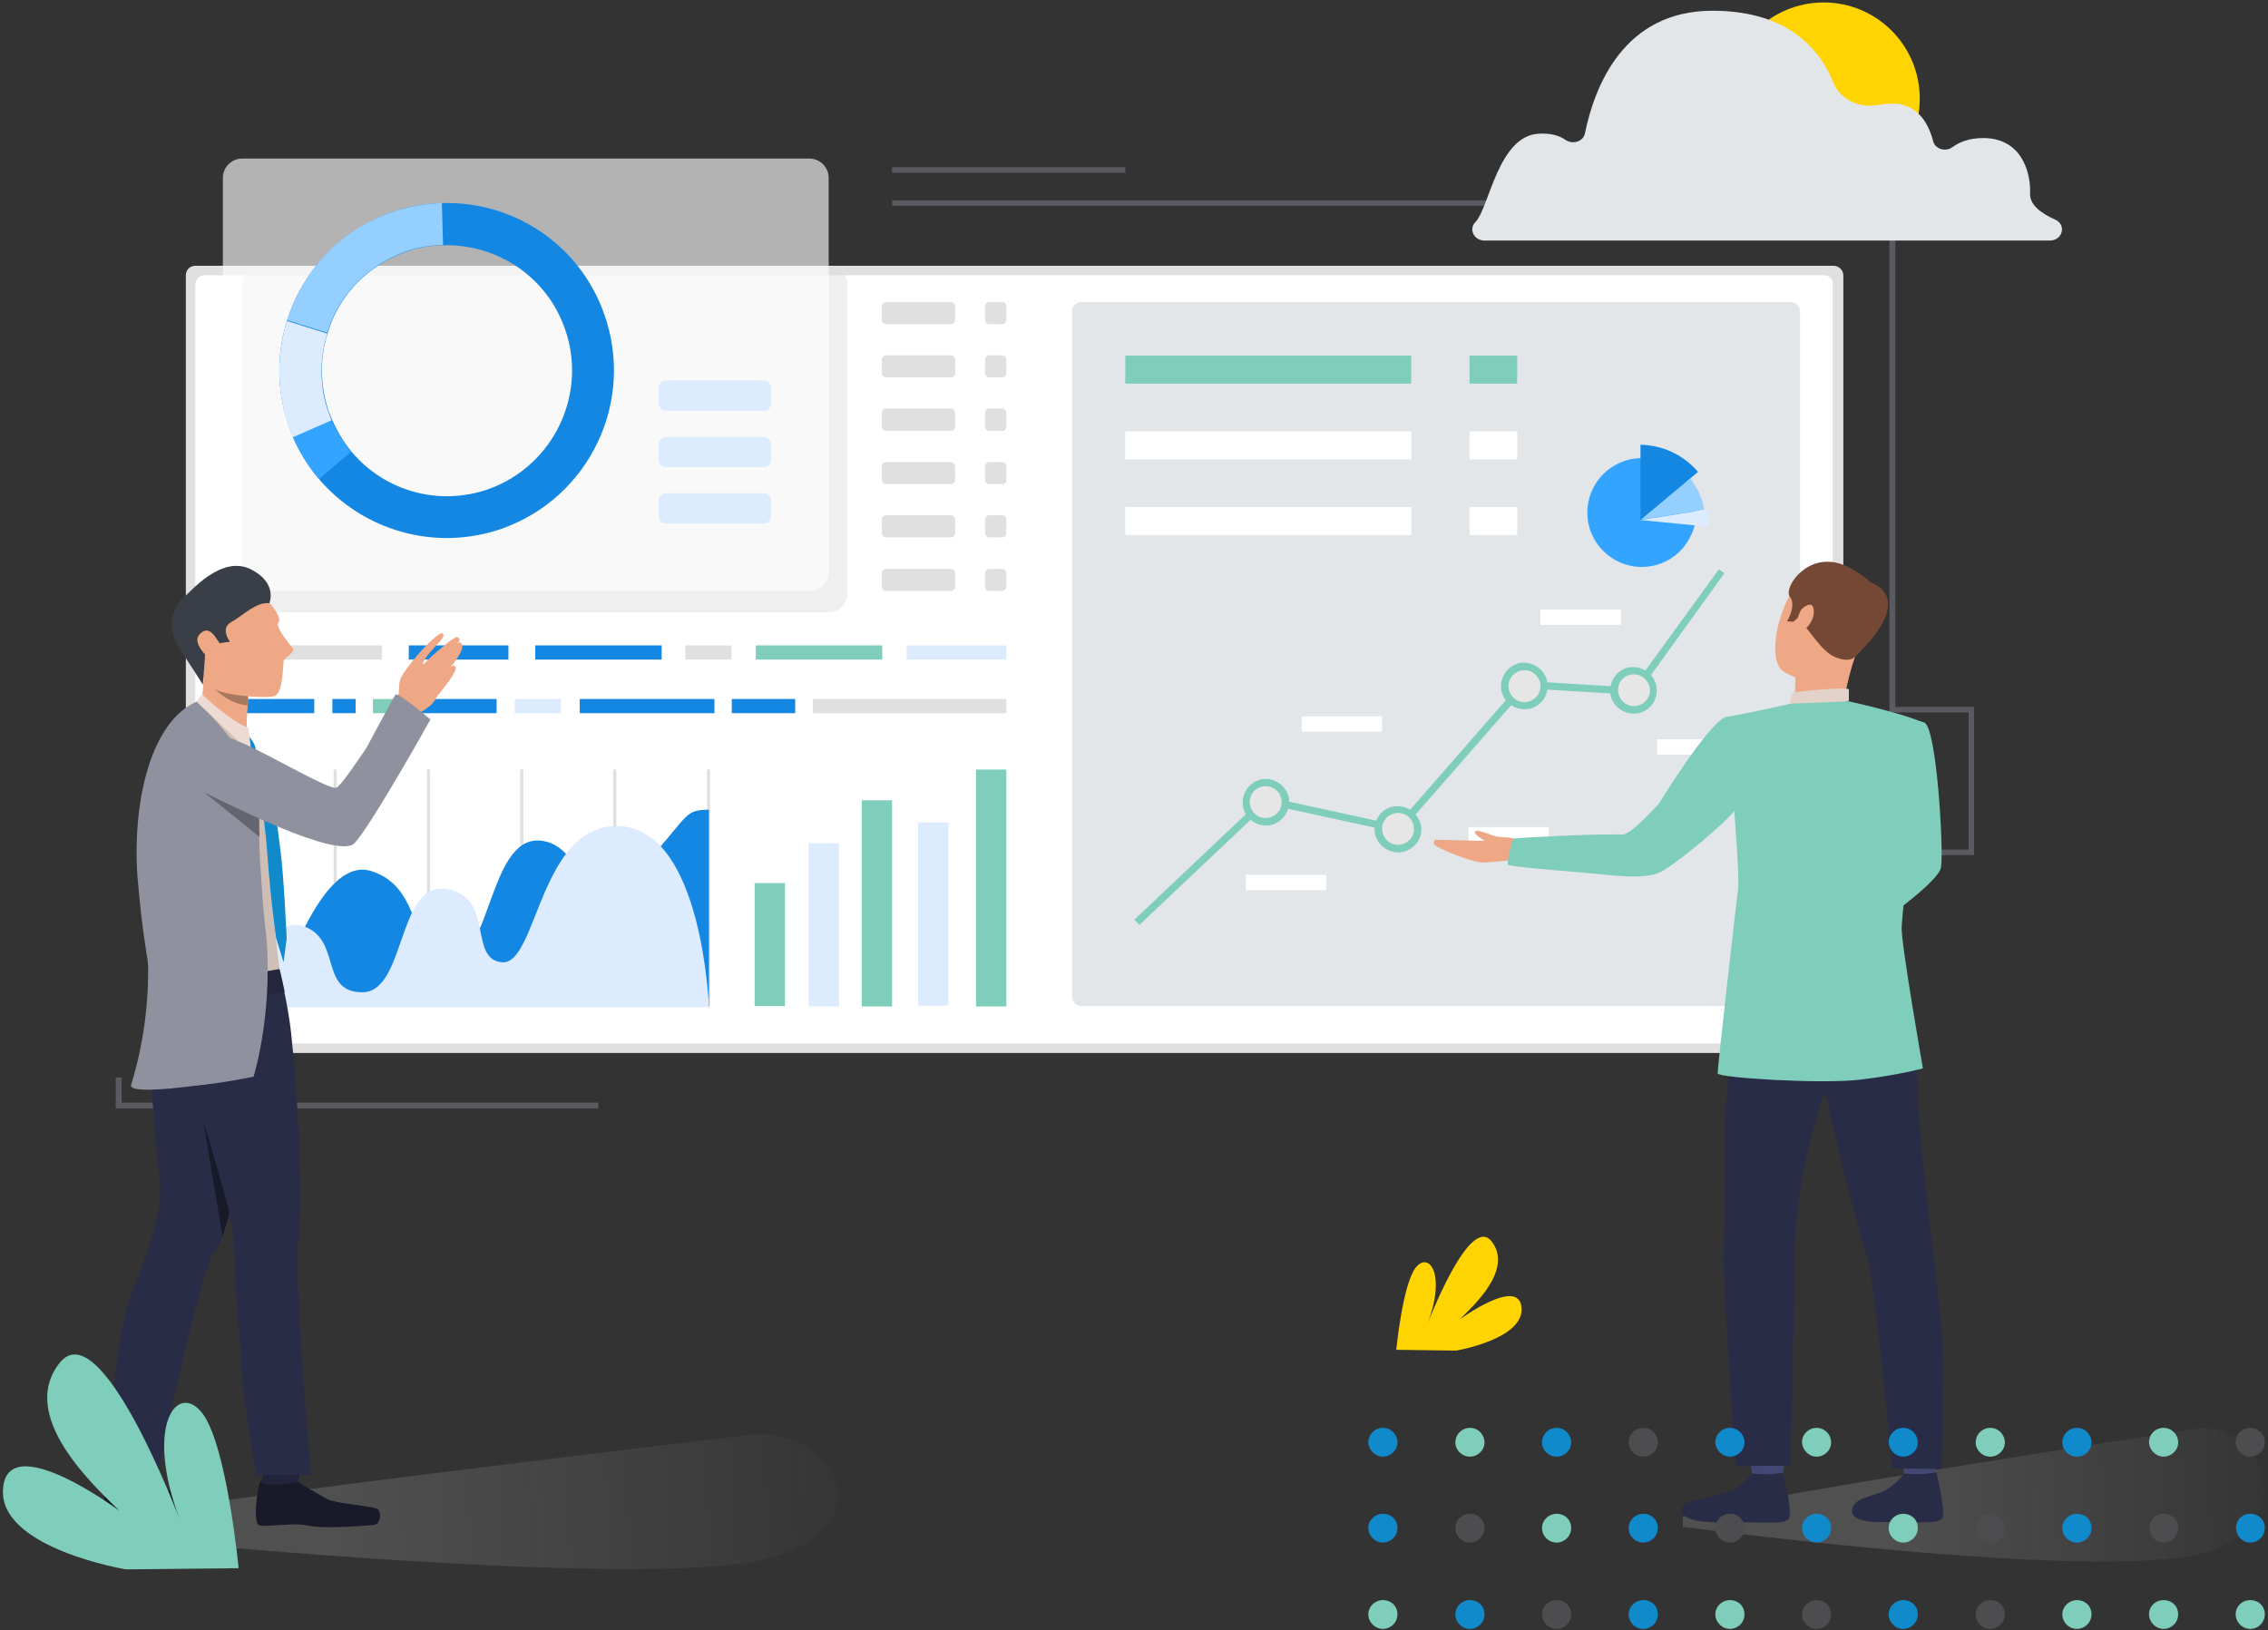 <?xml version="1.0" encoding="UTF-8"?>
<svg xmlns="http://www.w3.org/2000/svg" width="562" height="404" viewBox="0 0 562 404" fill="none">
  <rect x="0" y="0" width="562" height="404" fill="#333333" stroke="none"/>
  <path d="M451.892 48.282C465.045 48.282 475.707 37.61 475.707 24.445C475.707 11.28 465.045 0.608 451.892 0.608C438.739 0.608 428.076 11.28 428.076 24.445C428.076 37.61 438.739 48.282 451.892 48.282Z" fill="#FFD400"></path>
  <path opacity="0.2" d="M19.795 377.804C19.795 375.167 185.626 355.628 185.626 355.628C206.123 353.381 220.666 377.12 191.287 386.011C161.81 394.901 19.795 380.149 19.795 380.149C19.795 380.149 19.795 380.442 19.795 377.804Z" fill="url(#paint0_linear)"></path>
  <path opacity="0.2" d="M417 376.071C417 373.463 543.935 354.147 543.935 354.147C559.61 351.926 570.816 375.395 548.27 384.183C525.725 392.972 417 378.388 417 378.388C417 378.388 417 378.678 417 376.071Z" fill="url(#paint1_linear)"></path>
  <path d="M456.772 68.212V258.618C456.772 259.888 455.796 260.962 454.429 260.962H48.393C47.124 260.962 46.051 259.985 46.051 258.618V68.212C46.051 66.942 47.027 65.868 48.393 65.868H454.429C455.6 65.868 456.772 66.942 456.772 68.212Z" fill="#E0E0E0"></path>
  <path d="M451.989 68.212H50.736C49.467 68.212 48.394 69.189 48.394 70.557V256.273C48.394 257.543 49.37 258.617 50.736 258.617H451.794C453.063 258.617 454.137 257.64 454.137 256.273V70.459C454.234 69.189 453.258 68.212 451.989 68.212Z" fill="white"></path>
  <g opacity="0.7">
    <path opacity="0.7" d="M210.027 70.752V146.953C210.027 149.591 207.88 151.74 205.244 151.74H64.693C62.058 151.74 59.911 149.591 59.911 146.953V70.752C59.911 68.114 62.058 65.965 64.693 65.965H205.244C207.88 65.867 210.027 68.017 210.027 70.752Z" fill="#E0E0E0"></path>
  </g>
  <path d="M443.693 249.337H268.004C266.735 249.337 265.662 248.36 265.662 246.992V77.2C265.662 75.93 266.638 74.856 268.004 74.856H443.693C444.962 74.856 446.035 75.832 446.035 77.2V247.09C445.938 248.262 444.962 249.337 443.693 249.337Z" fill="#E3E6E9"></path>
  <g opacity="0.79">
    <path opacity="0.79" d="M200.559 146.465H60.008C57.373 146.465 55.226 144.316 55.226 141.678V44.082C55.226 41.444 57.373 39.295 60.008 39.295H200.559C203.194 39.295 205.342 41.444 205.342 44.082V141.58C205.439 144.316 203.39 146.465 200.559 146.465Z" fill="white"></path>
  </g>
  <path d="M189.237 101.819H165.031C164.055 101.819 163.177 100.94 163.177 99.963V96.153C163.177 95.176 164.055 94.296 165.031 94.296H189.237C190.213 94.296 191.092 95.176 191.092 96.153V99.963C191.092 101.135 190.213 101.819 189.237 101.819Z" fill="#DDEBFF"></path>
  <path d="M189.237 115.789H165.031C164.055 115.789 163.177 114.91 163.177 113.933V110.123C163.177 109.146 164.055 108.267 165.031 108.267H189.237C190.213 108.267 191.092 109.146 191.092 110.123V113.933C191.092 114.91 190.213 115.789 189.237 115.789Z" fill="#DDEBFF"></path>
  <path d="M189.237 129.759H165.031C164.055 129.759 163.177 128.88 163.177 127.903V124.093C163.177 123.116 164.055 122.237 165.031 122.237H189.237C190.213 122.237 191.092 123.116 191.092 124.093V127.903C191.092 128.88 190.213 129.759 189.237 129.759Z" fill="#DDEBFF"></path>
  <path d="M94.658 159.947H59.911V163.464H94.658V159.947V159.947Z" fill="#E0E0E0"></path>
  <path d="M125.989 159.947H101.295V163.464H125.989V159.947Z" fill="#1487E3"></path>
  <path d="M249.361 159.947H224.667V163.464H249.361V159.947Z" fill="#DDEBFF"></path>
  <path d="M235.697 80.326H219.495C219.007 80.326 218.519 79.838 218.519 79.349V75.832C218.519 75.344 219.007 74.856 219.495 74.856H235.697C236.185 74.856 236.673 75.344 236.673 75.832V79.349C236.673 79.936 236.185 80.326 235.697 80.326Z" fill="#E0E0E0"></path>
  <path d="M235.697 93.515H219.495C219.007 93.515 218.519 93.026 218.519 92.538V89.021C218.519 88.532 219.007 88.044 219.495 88.044H235.697C236.185 88.044 236.673 88.532 236.673 89.021V92.538C236.673 93.124 236.185 93.515 235.697 93.515Z" fill="#E0E0E0"></path>
  <path d="M235.697 106.801H219.495C219.007 106.801 218.519 106.313 218.519 105.825V102.21C218.519 101.721 219.007 101.233 219.495 101.233H235.697C236.185 101.233 236.673 101.721 236.673 102.21V105.727C236.673 106.411 236.185 106.801 235.697 106.801Z" fill="#E0E0E0"></path>
  <path d="M235.697 119.99H219.495C219.007 119.99 218.519 119.501 218.519 119.013V115.496C218.519 115.008 219.007 114.519 219.495 114.519H235.697C236.185 114.519 236.673 115.008 236.673 115.496V119.013C236.673 119.599 236.185 119.99 235.697 119.99Z" fill="#E0E0E0"></path>
  <path d="M235.697 133.179H219.495C219.007 133.179 218.519 132.69 218.519 132.202V128.685C218.519 128.196 219.007 127.708 219.495 127.708H235.697C236.185 127.708 236.673 128.196 236.673 128.685V132.202C236.673 132.69 236.185 133.179 235.697 133.179Z" fill="#E0E0E0"></path>
  <path d="M235.697 146.465H219.495C219.007 146.465 218.519 145.977 218.519 145.488V141.971C218.519 141.483 219.007 140.994 219.495 140.994H235.697C236.185 140.994 236.673 141.483 236.673 141.971V145.488C236.673 145.879 236.185 146.465 235.697 146.465Z" fill="#E0E0E0"></path>
  <path d="M248.385 80.326H245.067C244.579 80.326 244.091 79.838 244.091 79.349V75.832C244.091 75.344 244.579 74.856 245.067 74.856H248.385C248.873 74.856 249.361 75.344 249.361 75.832V79.349C249.361 79.936 248.873 80.326 248.385 80.326Z" fill="#E0E0E0"></path>
  <path d="M248.385 93.515H245.067C244.579 93.515 244.091 93.026 244.091 92.538V89.021C244.091 88.532 244.579 88.044 245.067 88.044H248.385C248.873 88.044 249.361 88.532 249.361 89.021V92.538C249.361 93.124 248.873 93.515 248.385 93.515Z" fill="#E0E0E0"></path>
  <path d="M248.385 106.801H245.067C244.579 106.801 244.091 106.313 244.091 105.825V102.21C244.091 101.721 244.579 101.233 245.067 101.233H248.385C248.873 101.233 249.361 101.721 249.361 102.21V105.727C249.361 106.411 248.873 106.801 248.385 106.801Z" fill="#E0E0E0"></path>
  <path d="M248.385 119.99H245.067C244.579 119.99 244.091 119.501 244.091 119.013V115.496C244.091 115.008 244.579 114.519 245.067 114.519H248.385C248.873 114.519 249.361 115.008 249.361 115.496V119.013C249.361 119.599 248.873 119.99 248.385 119.99Z" fill="#E0E0E0"></path>
  <path d="M248.385 133.179H245.067C244.579 133.179 244.091 132.69 244.091 132.202V128.685C244.091 128.196 244.579 127.708 245.067 127.708H248.385C248.873 127.708 249.361 128.196 249.361 128.685V132.202C249.361 132.69 248.873 133.179 248.385 133.179Z" fill="#E0E0E0"></path>
  <path d="M248.385 146.465H245.067C244.579 146.465 244.091 145.977 244.091 145.488V141.971C244.091 141.483 244.579 140.994 245.067 140.994H248.385C248.873 140.994 249.361 141.483 249.361 141.971V145.488C249.361 145.879 248.873 146.465 248.385 146.465Z" fill="#E0E0E0"></path>
  <path d="M163.958 159.947H132.626V163.464H163.958V159.947Z" fill="#1487E3"></path>
  <path d="M218.616 159.947H187.285V163.464H218.616V159.947Z" fill="#7FCDBB"></path>
  <path d="M181.234 159.947H169.814V163.464H181.234V159.947Z" fill="#E0E0E0"></path>
  <path d="M77.87 173.233H59.911V176.75H77.87V173.233Z" fill="#1487E3"></path>
  <path d="M88.118 173.233H82.36V176.75H88.118V173.233Z" fill="#1487E3"></path>
  <path d="M249.361 173.233H201.438V176.75H249.361V173.233Z" fill="#E0E0E0"></path>
  <path d="M98.269 173.233H92.413V176.75H98.367V173.233H98.269Z" fill="#7FCDBB"></path>
  <path d="M197.045 173.233H181.331V176.75H197.045V173.233Z" fill="#1487E3"></path>
  <path d="M177.037 173.233H143.656V176.75H177.037V173.233Z" fill="#1487E3"></path>
  <path d="M138.971 173.233H127.551V176.75H138.971V173.233Z" fill="#DDEBFF"></path>
  <path d="M123.061 173.233H103.052V176.75H123.061V173.233Z" fill="#1487E3"></path>
  <path d="M194.508 218.856H186.992V249.336H194.508V218.856Z" fill="#7FCDBB"></path>
  <path d="M207.88 208.989H200.364V249.435H207.88V208.989Z" fill="#DDEBFF"></path>
  <path d="M221.056 198.34H213.541V249.434H221.056V198.34Z" fill="#7FCDBB"></path>
  <path d="M235.014 203.812H227.498V249.239H235.014V203.812Z" fill="#DDEBFF"></path>
  <path d="M249.362 190.72H241.846V249.434H249.362V190.72Z" fill="#7FCDBB"></path>
  <path d="M60.301 190.72H59.52V249.434H60.301V190.72Z" fill="#E0E0E0"></path>
  <path d="M83.434 190.72H82.653V249.434H83.434V190.72Z" fill="#E0E0E0"></path>
  <path d="M106.566 190.72H105.785V249.434H106.566V190.72Z" fill="#E0E0E0"></path>
  <path d="M129.698 190.72H128.917V249.434H129.698V190.72Z" fill="#E0E0E0"></path>
  <path d="M152.733 190.72H151.952V249.434H152.733V190.72Z" fill="#E0E0E0"></path>
  <path d="M175.963 190.72H175.182V249.434H175.963V190.72Z" fill="#E0E0E0"></path>
  <path d="M68.012 249.434C68.012 249.434 78.358 211.822 91.828 215.828C105.297 219.833 101.003 237.223 112.13 237.223C121.402 237.223 121.402 207.914 133.407 208.305C145.315 208.696 144.339 230.384 157.711 216.316C171.083 202.346 168.936 200.685 175.67 200.685V249.532H68.012V249.434Z" fill="#1487E3"></path>
  <path d="M59.911 249.434C59.911 249.434 65.474 226.183 75.137 229.505C84.8 232.826 79.041 245.917 89.778 245.917C100.612 245.917 98.367 218.368 110.568 220.321C122.768 222.178 115.838 237.906 124.525 238.492C133.212 238.981 133.797 203.225 154.002 204.788C174.108 206.253 175.67 249.63 175.67 249.63H59.911V249.434Z" fill="#DDEBFF"></path>
  <path d="M282.352 229.212L281.083 227.942L313.39 197.363L346.088 204.495L377.321 168.739L404.651 170.4L425.929 141.092L427.295 142.069L405.529 172.256L378.102 170.595L346.771 206.449L313.976 199.317L282.352 229.212Z" fill="#7FCDBB"></path>
  <path d="M351.163 204.495C351.749 207.133 349.992 209.673 347.357 210.259C344.722 210.845 342.184 209.087 341.598 206.449C341.013 203.811 342.769 201.271 345.405 200.685C348.04 200.099 350.675 201.858 351.163 204.495Z" fill="#E6E6E6"></path>
  <path d="M347.65 211.138C344.526 211.724 341.501 209.868 340.72 206.742C340.134 203.616 341.989 200.587 345.112 199.904C348.235 199.317 351.261 201.174 352.042 204.3C352.823 207.426 350.773 210.357 347.65 211.138ZM345.6 201.564C343.453 202.053 342.086 204.104 342.574 206.254C343.062 208.403 345.112 209.771 347.259 209.282C349.407 208.794 350.773 206.742 350.285 204.593C349.797 202.444 347.747 201.076 345.6 201.564Z" fill="#7FCDBB"></path>
  <path d="M382.495 168.935C383.08 171.572 381.323 174.112 378.688 174.698C376.053 175.285 373.515 173.526 372.929 170.888C372.344 168.251 374.101 165.711 376.736 165.124C379.371 164.734 382.007 166.297 382.495 168.935Z" fill="#E6E6E6"></path>
  <path d="M378.981 175.675C375.857 176.262 372.832 174.405 372.051 171.279C371.465 168.153 373.32 165.125 376.443 164.343C379.566 163.757 382.592 165.613 383.373 168.739C384.056 171.865 382.104 174.992 378.981 175.675ZM376.931 166.199C374.784 166.688 373.417 168.739 373.905 170.888C374.393 173.038 376.443 174.405 378.59 173.917C380.738 173.429 382.104 171.377 381.616 169.228C381.128 167.078 379.078 165.711 376.931 166.199Z" fill="#7FCDBB"></path>
  <path d="M409.531 170.107C410.117 172.745 408.36 175.285 405.725 175.871C403.089 176.457 400.552 174.699 399.966 172.061C399.38 169.423 401.137 166.883 403.772 166.297C406.408 165.809 409.043 167.469 409.531 170.107Z" fill="#E6E6E6"></path>
  <path d="M406.017 176.75C402.894 177.336 399.868 175.48 399.088 172.354C398.502 169.228 400.356 166.199 403.48 165.418C406.603 164.832 409.629 166.688 410.41 169.814C411.093 173.038 409.141 176.066 406.017 176.75ZM404.065 167.176C401.918 167.665 400.552 169.716 401.04 171.865C401.528 174.015 403.577 175.382 405.725 174.894C407.872 174.406 409.238 172.354 408.75 170.205C408.165 168.055 406.115 166.785 404.065 167.176Z" fill="#7FCDBB"></path>
  <path d="M318.466 197.852C319.051 200.49 317.294 203.03 314.659 203.616C312.024 204.202 309.486 202.444 308.9 199.806C308.315 197.168 310.072 194.628 312.707 194.042C315.147 193.553 317.88 195.117 318.466 197.852Z" fill="#E6E6E6"></path>
  <path d="M314.952 204.495C311.829 205.081 308.803 203.225 308.022 200.099C307.436 196.973 309.291 193.944 312.414 193.163C315.538 192.577 318.563 194.433 319.344 197.559C319.93 200.685 317.978 203.714 314.952 204.495ZM312.805 194.921C310.657 195.41 309.291 197.461 309.779 199.611C310.267 201.76 312.317 203.128 314.464 202.639C316.611 202.151 317.978 200.099 317.49 197.95C317.099 195.801 314.952 194.531 312.805 194.921Z" fill="#7FCDBB"></path>
  <path d="M328.617 216.805H308.706V220.615H328.617V216.805Z" fill="white"></path>
  <path d="M342.477 177.532H322.565V181.342H342.477V177.532Z" fill="white"></path>
  <path d="M383.763 204.983H363.852V208.793H383.763V204.983Z" fill="white"></path>
  <path d="M401.625 151.057H381.714V154.867H401.625V151.057Z" fill="white"></path>
  <path d="M430.419 183.198H410.605V187.008H430.516V183.198H430.419Z" fill="white"></path>
  <path d="M349.699 88.142H278.838V95.078H349.699V88.142Z" fill="#7FCDBB"></path>
  <path d="M349.699 106.899H278.838V113.835H349.699V106.899Z" fill="white"></path>
  <path d="M349.699 125.656H278.838V132.593H349.699V125.656Z" fill="white"></path>
  <path d="M375.955 88.142H364.145V95.078H375.955V88.142Z" fill="#7FCDBB"></path>
  <path d="M375.955 106.899H364.145V113.835H375.955V106.899Z" fill="white"></path>
  <path d="M375.955 125.656H364.145V132.593H375.955V125.656Z" fill="white"></path>
  <path d="M149.707 77.786C143.558 60.397 126.965 49.748 109.494 50.334C105.199 50.432 100.905 51.213 96.805 52.679C84.117 57.27 74.844 67.43 71.135 79.447C68.5 87.751 68.5 96.934 71.623 105.727C71.916 106.606 72.209 107.485 72.599 108.364C74.258 112.174 76.504 115.691 79.041 118.72C89.875 131.42 107.835 136.891 124.623 130.932C146.193 123.116 157.418 99.376 149.707 77.786ZM121.206 121.162C108.615 125.656 95.146 121.553 87.142 111.979C85.288 109.732 83.629 107.094 82.36 104.163C82.067 103.577 81.872 102.893 81.579 102.307C79.236 95.664 79.236 88.826 81.189 82.573C83.824 73.585 90.656 66.063 100.221 62.546C103.345 61.373 106.663 60.787 109.787 60.787C122.866 60.397 135.359 68.31 139.947 81.401C145.705 97.422 137.311 115.301 121.206 121.162Z" fill="#1487E3"></path>
  <path d="M81.091 82.475L71.135 79.349C74.942 67.43 83.921 57.173 96.805 52.679C101.002 51.213 105.199 50.432 109.494 50.334L109.787 60.69C106.663 60.787 103.345 61.276 100.221 62.448C90.656 65.965 83.824 73.487 81.091 82.475Z" fill="#94CFFF"></path>
  <path d="M82.165 104.261L72.599 108.462C72.209 107.583 71.818 106.703 71.623 105.824C68.5 97.032 68.5 87.848 71.135 79.544L81.091 82.671C79.236 88.825 79.041 95.762 81.481 102.405C81.677 102.893 81.969 103.577 82.165 104.261Z" fill="#DDEBFF"></path>
  <path d="M79.041 118.72C76.406 115.691 74.259 112.174 72.6 108.364L82.165 104.164C83.434 107.094 85.093 109.537 86.948 111.979L79.041 118.72Z" fill="#33A4FF"></path>
  <path opacity="0.4" d="M489.177 211.92H477.757V210.552H487.81V176.555H468.192V51.018H221.056V49.65H469.656V175.187H489.177V211.92Z" fill="#9596A3"></path>
  <path opacity="0.4" d="M148.341 274.737H28.677V267.02H30.141V273.272H148.243V274.737H148.341Z" fill="#9596A3"></path>
  <path opacity="0.4" d="M278.838 41.444H221.056V42.812H278.838V41.444Z" fill="#9596A3"></path>
  <path d="M420.268 127.024C420.268 128.782 419.975 130.541 419.291 132.104C418.803 133.081 418.315 134.155 417.632 135.035C415.192 138.356 411.288 140.506 406.798 140.506C399.38 140.506 393.329 134.448 393.329 127.024C393.329 119.599 399.38 113.542 406.798 113.542C409.336 113.542 411.678 114.226 413.728 115.398C417.047 117.45 419.389 120.869 420.072 124.777C420.268 125.656 420.268 126.242 420.268 127.024Z" fill="#33A4FF"></path>
  <path d="M420.756 116.962L406.505 128.88V110.221C411.874 110.318 417.144 112.663 420.756 116.962Z" fill="#1487E3"></path>
  <path d="M420.17 120.576C421.341 122.432 421.927 124.288 422.317 126.34L406.603 128.782L418.901 118.524C419.292 119.208 419.78 119.892 420.17 120.576Z" fill="#94CFFF"></path>
  <path d="M423.196 126.242C423.391 127.61 423.391 129.075 423.391 130.541L406.505 128.88L423.196 126.242Z" fill="#DDEBFF"></path>
  <path d="M468.582 188.864C468.582 188.864 470.241 212.409 465.654 215.242C462.726 217 451.306 222.96 451.697 224.132C451.989 225.206 458.138 234.097 458.138 234.097C458.138 234.097 480.197 219.54 480.978 214.949C481.661 210.455 479.904 180.463 476.879 179.095C474.634 178.118 473.365 178.9 470.534 180.951C466.435 183.98 468.582 188.864 468.582 188.864Z" fill="#7FCDBB"></path>
  <path d="M471.12 360.317C471.12 360.317 471.803 365.104 471.901 365.788C471.998 366.472 479.514 365.3 479.514 365.3L480.099 359.633C480.197 359.731 472.096 359.633 471.12 360.317Z" fill="#424773"></path>
  <path d="M471.901 365.202C471.901 365.202 469.558 368.133 467.216 369.305C464.873 370.575 461.262 371.063 459.993 372.334C459.017 373.213 456.381 377.218 466.044 377.218C475.707 377.121 480.295 377.804 481.271 376.241C482.247 374.678 479.807 364.811 479.807 364.811C479.807 364.811 477.366 365.69 471.901 365.202Z" fill="#292C47"></path>
  <path d="M433.444 360.317C433.444 360.317 434.128 365.104 434.225 365.788C434.323 366.472 441.838 365.3 441.838 365.3L442.424 359.633C442.424 359.731 434.323 359.633 433.444 360.317Z" fill="#424773"></path>
  <path d="M434.128 365.202C434.128 365.202 431.785 368.133 429.443 369.305C427.1 370.575 418.608 371.552 417.242 372.92C416.266 373.799 414.704 377.609 428.076 377.316C437.739 377.12 442.326 377.902 443.302 376.339C444.278 374.776 441.838 364.909 441.838 364.909C441.838 364.909 439.691 365.69 434.128 365.202Z" fill="#292C47"></path>
  <path d="M468.485 237.809C468.485 237.809 475.512 249.141 475.122 259.301C474.536 269.461 475.805 280.305 476.781 290.954C478.05 302.775 481.271 327.589 481.368 333.842C481.564 340.192 481.173 364.029 481.173 364.029L468.875 363.931C468.875 363.931 464.483 315.671 462.433 310.591C460.383 305.511 451.599 269.266 451.209 265.358C450.818 261.548 468.485 237.809 468.485 237.809Z" fill="#292C47"></path>
  <path d="M431.199 239.372C431.199 239.372 428.369 267.019 427.686 273.272C427.002 279.524 427.49 306.488 427.1 310.395C426.807 314.303 429.443 355.53 430.126 363.345L443.693 363.248C443.693 363.248 444.571 329.836 444.571 313.619C444.571 297.402 448.671 278.547 453.551 267.801C458.334 257.152 469.168 256.859 472.096 237.027C471.998 237.223 435.104 233.119 431.199 239.372Z" fill="#292C47"></path>
  <path d="M460.969 142.85C460.969 142.85 452.575 137.282 446.523 143.339C440.569 149.396 437.641 163.562 441.936 166.395C446.231 169.228 453.453 170.009 456.772 166.199C460.286 162.389 463.799 156.43 464.678 152.229C465.751 147.833 463.116 144.609 460.969 142.85Z" fill="#EEA886"></path>
  <path d="M444.864 167.274C444.864 167.274 444.962 173.233 444.278 174.405C443.595 175.675 456.577 175.773 456.577 175.773C456.577 175.773 457.553 168.837 459.602 162.975C461.75 157.309 444.864 167.274 444.864 167.274Z" fill="#EEA886"></path>
  <path d="M459.407 162.975C459.407 162.975 458.138 164.245 454.82 162.877C451.306 161.51 448.183 155.746 446.719 154.769C445.352 153.889 445.645 153.01 445.645 153.01L444.376 154.085L442.814 153.987C442.814 153.987 445.255 150.079 443.498 147.832C441.741 145.585 448.964 134.644 459.505 141.385C459.505 141.385 467.704 145.879 466.24 150.763C464.58 155.648 461.945 161.021 459.407 162.975Z" fill="#754836"></path>
  <path d="M443.595 174.308C443.595 174.308 443.595 171.866 444.669 171.573C445.743 171.377 456.772 170.205 458.138 170.791V173.624C458.138 173.722 455.601 175.285 443.595 174.308Z" fill="#E2D2CA"></path>
  <path d="M446.231 151.252C446.719 150.47 449.354 148.517 449.451 151.35C449.647 154.183 446.719 157.016 445.742 156.527C444.766 155.941 445.157 153.304 446.231 151.252Z" fill="#EEA886"></path>
  <path d="M463.409 144.316C463.409 144.316 475.512 147.54 459.798 162.585L463.409 144.316Z" fill="#754836"></path>
  <path d="M355.556 208.11L367.854 208.403C366.878 207.719 365.121 206.644 365.511 206.058C366.097 205.374 369.513 207.035 370.88 207.328C372.246 207.524 374.394 207.426 376.053 208.11L379.859 209.868L376.15 212.995C376.15 212.995 369.708 213.678 367.756 213.776C364.731 213.874 355.458 209.868 355.361 209.282C355.165 208.403 355.556 208.11 355.556 208.11Z" fill="#EEA886"></path>
  <path d="M427.49 177.727C435.299 176.359 443.595 174.405 443.595 174.405L458.138 173.819C458.138 173.819 471.608 176.75 476.781 179.193C477.269 179.388 477.269 191.209 478.635 194.237L474.243 203.421C474.243 203.421 471.705 221.689 471.217 229.798C471.022 233.51 476.488 264.772 476.488 264.772C476.488 264.772 470.632 266.433 460.676 267.605C450.72 268.68 425.929 267.117 425.636 266.042C425.538 264.772 430.418 222.276 430.711 220.029C431.004 216.707 429.735 200.978 429.735 200.978C427.881 203.518 416.949 212.995 411.678 216.023C407.872 218.172 398.697 216.805 396.062 216.609C390.108 216.023 373.905 214.851 373.612 214.265C373.417 213.972 374.491 208.012 375.174 207.817C375.76 207.621 396.745 206.547 402.015 206.84C404.163 206.938 411.093 199.122 411.093 199.122C411.093 199.122 423.098 179.583 427.49 177.727Z" fill="#7FCDBB"></path>
  <path d="M98.66 174.699C98.66 174.699 98.562 172.843 98.757 171.866C99.05 170.4 98.562 167.958 100.417 166.688C102.271 165.418 107.835 170.498 108.127 171.866C108.615 173.233 106.566 175.578 102.271 177.532C98.074 179.681 98.66 174.699 98.66 174.699Z" fill="#EEA886"></path>
  <path d="M99.733 167.274C99.733 167.274 101.49 164.441 104.028 161.705C106.175 159.263 109.201 156.43 109.689 157.016C110.665 157.797 107.932 159.849 105.98 162.389C104.223 164.734 105.004 164.636 105.004 164.636C105.004 164.636 104.809 164.636 107.249 162.389C109.982 160.044 112.812 157.602 113.398 157.895C114.081 158.481 114.081 158.579 113.3 159.556C113.886 159.068 114.081 159.068 114.277 159.458C115.545 160.728 112.129 164.831 110.763 166.395C111.739 165.125 112.617 164.343 112.91 165.515C113.203 166.883 108.225 172.549 106.663 174.699C105.004 177.141 99.733 167.274 99.733 167.274Z" fill="#EEA886"></path>
  <path d="M36.095 366.081C36.095 366.081 41.268 369.109 43.611 370.379C45.953 371.454 55.031 371.845 56.007 372.724C56.885 373.603 56.592 376.339 55.128 376.534C53.566 376.729 42.44 377.804 38.828 377.022C35.119 376.143 28.189 377.609 26.628 377.12C25.066 376.534 26.042 368.425 26.628 366.471C27.311 364.518 36.095 366.081 36.095 366.081Z" fill="#181929"></path>
  <path d="M36.583 362.759L36.095 366.081C36.095 366.081 29.165 367.449 27.018 366.276L27.604 362.759H36.583Z" fill="#22243B"></path>
  <path d="M64.303 247.285C64.205 249.63 63.815 254.71 63.327 260.083C63.229 261.353 63.132 262.427 63.034 263.698C62.351 270.829 61.668 277.472 61.668 277.472C60.789 283.139 58.935 293.103 56.983 300.528C56.397 302.677 55.714 304.631 55.226 306.194C54.64 307.757 54.152 309.027 53.469 309.711C49.174 315.182 39.414 363.931 39.414 363.931L25.944 363.834C25.944 363.834 28.872 330.911 31.898 322.509C35.217 313.228 40.975 300.528 39.511 291.638C38.633 286.069 37.462 267.996 37.462 267.996C37.462 267.996 36.388 247.871 41.561 233.022C42.83 229.407 64.303 247.285 64.303 247.285Z" fill="#292C47"></path>
  <path d="M73.868 367.351C73.868 367.351 79.041 370.477 81.384 371.649C83.727 372.724 92.804 373.213 93.682 374.092C94.561 374.971 94.268 377.706 92.706 377.902C91.144 378.097 80.018 378.977 76.406 378.097C72.697 377.218 65.767 378.586 64.206 378C62.644 377.413 63.718 369.305 64.401 367.351C65.084 365.69 73.868 367.351 73.868 367.351Z" fill="#181929"></path>
  <path d="M74.356 364.029L73.868 367.351C73.868 367.351 66.938 368.621 64.791 367.449L65.377 363.932H74.356V364.029Z" fill="#22243B"></path>
  <path d="M58.252 315.768C57.959 305.022 56.885 297.89 54.25 291.54C51.907 286.265 49.858 269.95 49.858 269.95C49.858 269.95 43.611 250.704 44.782 235.073C45.075 231.165 69.378 241.033 69.378 241.033C69.964 243.279 71.526 250.411 72.111 255.784C75.332 286.167 74.161 305.901 74.161 305.901C72.307 312.642 77.089 365.495 77.089 365.495H63.522C63.522 365.495 59.911 346.64 59.618 335.014C59.618 335.112 58.154 317.625 58.252 315.768Z" fill="#292C47"></path>
  <path d="M57.959 176.457C57.959 176.457 64.303 187.008 66.255 192.772C68.11 198.634 66.548 215.632 66.939 218.954C67.915 229.603 69.379 241.228 69.379 241.228L48.003 254.905C48.003 254.905 44.197 245.918 40.878 234.78C37.559 223.546 37.267 213.483 37.267 206.742C37.364 185.738 48.784 173.722 48.784 173.722L57.959 176.457Z" fill="#CFBEB6"></path>
  <path d="M65.865 148.321C65.865 148.321 70.257 153.01 68.988 154.28C68.012 155.257 72.014 159.947 72.599 160.728C73.185 161.51 70.843 162.877 70.355 163.561C70.062 164.245 70.257 171.67 68.109 172.451C66.06 173.233 55.811 172.451 52.59 170.4C49.369 168.348 44.099 156.918 44.392 151.35C44.977 145.879 58.154 140.212 65.865 148.321Z" fill="#EEA886"></path>
  <path d="M61.765 170.888C61.765 170.888 61.668 171.572 61.57 172.451C61.57 172.94 61.472 173.331 61.472 173.819C61.375 174.894 60.887 180.267 61.277 182.319C61.863 185.054 50.053 173.428 50.053 173.428C50.053 173.428 51.029 164.441 50.638 154.378C49.955 144.511 61.765 170.888 61.765 170.888Z" fill="#EEA886"></path>
  <path d="M66.743 149.493C66.743 149.493 68.891 144.609 62.351 141.189C54.835 137.184 46.832 147.149 45.758 147.833C44.782 148.419 39.804 153.89 44.684 161.021C50.638 170.107 50.248 169.716 50.248 169.716C50.248 169.716 50.834 162.975 50.834 161.803C50.736 159.458 56.983 159.067 56.983 159.067C56.983 159.067 54.445 155.746 57.276 154.183C60.008 152.717 63.425 149.103 66.743 149.493Z" fill="#3A3F47"></path>
  <path d="M53.664 158.286C53.176 157.602 51.517 154.769 49.369 157.309C47.222 159.751 52.981 164.343 53.371 164.343C53.957 164.245 57.47 163.561 53.664 158.286Z" fill="#EEA886"></path>
  <path d="M70.55 245.82C70.55 245.82 69.476 240.739 69.281 240.153L37.95 245.429L38.242 249.434C38.34 249.337 60.984 247.969 70.55 245.82Z" fill="#23263D"></path>
  <path d="M35.217 223.838C35.217 223.838 40 244.647 32.484 268.875C31.606 271.806 53.274 268.387 53.274 268.387L35.217 223.838Z" fill="#90919E"></path>
  <path d="M62.839 266.824C62.839 266.824 47.417 270.146 43.025 268.68C43.025 268.68 36.778 245.722 34.533 222.373C34.338 220.615 34.241 218.759 34.045 217C32.777 197.95 37.657 178.704 48.686 173.917C48.979 174.112 64.498 187.79 64.205 200.294C64.205 201.174 64.205 201.955 64.205 202.834C64.205 204.398 64.205 205.961 64.205 207.426C64.303 212.213 64.693 216.902 64.986 221.494C64.986 221.982 65.084 222.471 65.084 222.959C65.181 223.741 65.181 224.522 65.279 225.304C65.377 226.281 65.474 227.356 65.572 228.333C68.305 249.239 62.839 266.824 62.839 266.824Z" fill="#90919E"></path>
  <path d="M62.253 185.64C62.253 185.64 65.182 197.168 66.255 211.725C67.134 223.839 68.403 232.436 68.403 232.436L70.257 238.493L71.038 232.631C71.038 232.631 70.355 217 69.476 210.552C68.598 204.202 68.11 195.996 63.034 185.347L62.253 185.64Z" fill="#118ACB"></path>
  <path d="M61.961 185.64C61.961 185.64 62.254 185.933 62.839 186.128C63.327 186.226 64.108 185.445 61.473 182.123L61.961 185.64Z" fill="#118ACB"></path>
  <path d="M50.053 172.061C50.053 172.061 57.178 178.899 61.57 180.365L62.351 186.812L48.686 173.819L50.053 172.061Z" fill="#EDDAD3"></path>
  <path d="M54.933 198.438C52.102 197.461 40.292 191.697 43.416 184.956C46.539 178.216 54.64 181.83 60.789 184.468C67.133 187.301 82.165 196.094 83.433 195.214C84.702 194.433 89.778 186.91 90.851 185.25C91.73 183.589 97.489 172.94 97.977 172.159C98.562 171.377 106.663 178.313 106.663 178.313C106.663 178.313 91.925 204.691 87.826 208.989C83.824 213.19 54.933 198.438 54.933 198.438Z" fill="#90919E"></path>
  <path d="M56.885 300.626C56.299 302.775 55.616 304.729 55.128 306.292L50.443 278.352C51.614 280.989 56.885 300.626 56.885 300.626Z" fill="#181929"></path>
  <path d="M64.303 207.426L50.638 196.387C54.25 198.243 63.034 202.346 64.205 202.835C64.205 204.3 64.205 205.863 64.303 207.426Z" fill="#64656E"></path>
  <path d="M61.473 172.55L61.277 174.796C56.788 174.503 53.371 170.889 53.079 170.693C54.933 172.061 61.473 172.55 61.473 172.55Z" fill="#A77860"></path>
  <path fill-rule="evenodd" clip-rule="evenodd" d="M59.13 388.648C59.13 388.648 56.202 358.168 50.151 350.255C44.099 342.341 35.607 352.892 44.587 376.73C44.587 376.73 24.968 324.561 14.72 337.848C4.374 351.036 23.407 368.328 29.556 374.385C29.556 374.385 2.031 353.967 0.763 368.817C-0.604 383.666 31.215 388.941 31.215 388.941L59.13 388.648Z" fill="#7FCDBB"></path>
  <path fill-rule="evenodd" clip-rule="evenodd" d="M345.99 334.526C345.99 334.526 347.552 318.406 350.773 314.206C353.994 310.005 358.484 315.573 353.701 328.176C353.701 328.176 364.145 300.626 369.611 307.66C375.077 314.694 364.926 323.78 361.705 327.004C361.705 327.004 376.346 316.257 377.029 324.073C377.712 331.888 360.826 334.721 360.826 334.721L345.99 334.526Z" fill="#FFD400"></path>
  <path d="M367.854 59.615C365.219 59.615 363.852 56.782 365.609 55.024L365.707 54.926C369.025 51.311 371.27 33.726 381.226 33.14C384.252 32.945 386.496 33.629 387.96 34.703C389.717 35.876 392.353 35.094 392.743 33.042C395.086 21.612 402.211 2.66 424.367 2.66C443.498 2.66 451.208 12.722 454.332 20.538C455.893 24.543 460.578 26.888 465.361 26.009C466.142 25.911 466.825 25.813 467.704 25.715C474.829 25.032 477.855 30.405 479.026 34.996C479.514 36.95 482.149 37.732 483.808 36.462C485.565 35.192 488.005 34.215 491.422 34.215C501.963 34.215 503.232 44.473 503.037 47.794C502.841 50.627 505.574 52.777 509.283 54.437C512.114 55.708 511.138 59.615 507.917 59.615H367.854Z" fill="#E3E6E9"></path>
  <path d="M342.672 361.001C344.624 361.001 346.283 359.438 346.283 357.484C346.283 355.53 344.722 353.869 342.672 353.869C340.72 353.869 339.061 355.432 339.061 357.484C339.158 359.34 340.72 361.001 342.672 361.001Z" fill="#118ACB"></path>
  <path d="M342.672 382.298C344.624 382.298 346.283 380.735 346.283 378.684C346.283 376.632 344.722 375.167 342.672 375.167C340.72 375.167 339.061 376.73 339.061 378.684C339.061 380.637 340.72 382.298 342.672 382.298Z" fill="#118ACB"></path>
  <path d="M342.672 403.693C344.624 403.693 346.283 402.13 346.283 400.079C346.283 398.027 344.722 396.562 342.672 396.562C340.72 396.562 339.061 398.125 339.061 400.079C339.061 402.032 340.72 403.693 342.672 403.693Z" fill="#7FCDBB"></path>
  <path d="M385.716 361.001C387.668 361.001 389.327 359.438 389.327 357.484C389.327 355.53 387.765 353.869 385.716 353.869C383.764 353.869 382.104 355.432 382.104 357.484C382.104 359.34 383.666 361.001 385.716 361.001Z" fill="#118ACB"></path>
  <path d="M385.716 382.298C387.668 382.298 389.327 380.735 389.327 378.684C389.327 376.632 387.765 375.167 385.716 375.167C383.764 375.167 382.104 376.73 382.104 378.684C382.104 380.637 383.666 382.298 385.716 382.298Z" fill="#7FCDBB"></path>
  <path d="M385.716 403.693C387.668 403.693 389.327 402.13 389.327 400.079C389.327 398.027 387.765 396.562 385.716 396.562C383.764 396.562 382.104 398.125 382.104 400.079C382.104 402.032 383.666 403.693 385.716 403.693Z" fill="#4D4D4F"></path>
  <path d="M364.242 361.001C366.195 361.001 367.854 359.438 367.854 357.484C367.854 355.53 366.292 353.869 364.242 353.869C362.29 353.869 360.631 355.432 360.631 357.484C360.631 359.34 362.193 361.001 364.242 361.001Z" fill="#7FCDBB"></path>
  <path d="M364.242 382.298C366.195 382.298 367.854 380.735 367.854 378.684C367.854 376.632 366.292 375.167 364.242 375.167C362.29 375.167 360.631 376.73 360.631 378.684C360.631 380.637 362.193 382.298 364.242 382.298Z" fill="#4D4D4F"></path>
  <path d="M364.242 403.693C366.195 403.693 367.854 402.13 367.854 400.079C367.854 398.027 366.292 396.562 364.242 396.562C362.29 396.562 360.631 398.125 360.631 400.079C360.631 402.032 362.193 403.693 364.242 403.693Z" fill="#118ACB"></path>
  <path d="M428.662 361.001C430.614 361.001 432.273 359.438 432.273 357.484C432.273 355.53 430.711 353.869 428.662 353.869C426.71 353.869 425.05 355.432 425.05 357.484C425.148 359.34 426.71 361.001 428.662 361.001Z" fill="#118ACB"></path>
  <path d="M428.662 382.298C430.614 382.298 432.273 380.735 432.273 378.684C432.273 376.632 430.711 375.167 428.662 375.167C426.71 375.167 425.05 376.73 425.05 378.684C425.05 380.637 426.71 382.298 428.662 382.298Z" fill="#4D4D4F"></path>
  <path d="M428.662 403.693C430.614 403.693 432.273 402.13 432.273 400.079C432.273 398.027 430.711 396.562 428.662 396.562C426.71 396.562 425.05 398.125 425.05 400.079C425.05 402.032 426.71 403.693 428.662 403.693Z" fill="#7FCDBB"></path>
  <path d="M407.189 361.001C409.141 361.001 410.8 359.438 410.8 357.484C410.8 355.53 409.238 353.869 407.189 353.869C405.236 353.869 403.577 355.432 403.577 357.484C403.577 359.34 405.139 361.001 407.189 361.001Z" fill="#4D4D4F"></path>
  <path d="M407.189 382.298C409.141 382.298 410.8 380.735 410.8 378.684C410.8 376.632 409.238 375.167 407.189 375.167C405.236 375.167 403.577 376.73 403.577 378.684C403.577 380.637 405.139 382.298 407.189 382.298Z" fill="#118ACB"></path>
  <path d="M407.189 403.693C409.141 403.693 410.8 402.13 410.8 400.079C410.8 398.027 409.238 396.562 407.189 396.562C405.236 396.562 403.577 398.125 403.577 400.079C403.577 402.032 405.139 403.693 407.189 403.693Z" fill="#118ACB"></path>
  <path d="M471.608 361.001C473.56 361.001 475.219 359.438 475.219 357.484C475.219 355.53 473.657 353.869 471.608 353.869C469.656 353.869 467.996 355.432 467.996 357.484C468.094 359.34 469.656 361.001 471.608 361.001Z" fill="#118ACB"></path>
  <path d="M471.608 382.298C473.56 382.298 475.219 380.735 475.219 378.684C475.219 376.632 473.657 375.167 471.608 375.167C469.656 375.167 467.996 376.73 467.996 378.684C467.996 380.637 469.656 382.298 471.608 382.298Z" fill="#7FCDBB"></path>
  <path d="M471.608 403.693C473.56 403.693 475.219 402.13 475.219 400.079C475.219 398.027 473.657 396.562 471.608 396.562C469.656 396.562 467.996 398.125 467.996 400.079C467.996 402.032 469.656 403.693 471.608 403.693Z" fill="#118ACB"></path>
  <path d="M450.135 361.001C452.087 361.001 453.746 359.438 453.746 357.484C453.746 355.53 452.185 353.869 450.135 353.869C448.183 353.869 446.523 355.432 446.523 357.484C446.621 359.34 448.183 361.001 450.135 361.001Z" fill="#7FCDBB"></path>
  <path d="M450.135 382.298C452.087 382.298 453.746 380.735 453.746 378.684C453.746 376.632 452.185 375.167 450.135 375.167C448.183 375.167 446.523 376.73 446.523 378.684C446.523 380.637 448.183 382.298 450.135 382.298Z" fill="#118ACB"></path>
  <path d="M450.135 403.693C452.087 403.693 453.746 402.13 453.746 400.079C453.746 398.027 452.185 396.562 450.135 396.562C448.183 396.562 446.523 398.125 446.523 400.079C446.523 402.032 448.183 403.693 450.135 403.693Z" fill="#4D4D4F"></path>
  <path d="M514.651 361.001C516.603 361.001 518.263 359.438 518.263 357.484C518.263 355.53 516.701 353.869 514.651 353.869C512.699 353.869 511.04 355.432 511.04 357.484C511.04 359.34 512.602 361.001 514.651 361.001Z" fill="#118ACB"></path>
  <path d="M514.651 382.298C516.603 382.298 518.263 380.735 518.263 378.684C518.263 376.632 516.701 375.167 514.651 375.167C512.699 375.167 511.04 376.73 511.04 378.684C511.04 380.637 512.602 382.298 514.651 382.298Z" fill="#118ACB"></path>
  <path d="M514.651 403.693C516.603 403.693 518.263 402.13 518.263 400.079C518.263 398.027 516.701 396.562 514.651 396.562C512.699 396.562 511.04 398.125 511.04 400.079C511.04 402.032 512.602 403.693 514.651 403.693Z" fill="#7FCDBB"></path>
  <path d="M493.178 361.001C495.131 361.001 496.79 359.438 496.79 357.484C496.79 355.53 495.228 353.869 493.178 353.869C491.226 353.869 489.567 355.432 489.567 357.484C489.567 359.34 491.129 361.001 493.178 361.001Z" fill="#7FCDBB"></path>
  <path d="M493.178 382.298C495.131 382.298 496.79 380.735 496.79 378.684C496.79 376.632 495.228 375.167 493.178 375.167C491.226 375.167 489.567 376.73 489.567 378.684C489.567 380.637 491.129 382.298 493.178 382.298Z" fill="#4D4D4F"></path>
  <path d="M493.178 403.693C495.131 403.693 496.79 402.13 496.79 400.079C496.79 398.027 495.228 396.562 493.178 396.562C491.226 396.562 489.567 398.125 489.567 400.079C489.567 402.032 491.129 403.693 493.178 403.693Z" fill="#4D4D4F"></path>
  <path d="M557.598 361.001C559.55 361.001 561.209 359.438 561.209 357.484C561.209 355.53 559.647 353.869 557.598 353.869C555.548 353.869 553.986 355.432 553.986 357.484C554.084 359.34 555.646 361.001 557.598 361.001Z" fill="#4D4D4F"></path>
  <path d="M557.598 382.298C559.55 382.298 561.209 380.735 561.209 378.684C561.209 376.632 559.647 375.167 557.598 375.167C555.548 375.167 554.084 376.73 554.084 378.684C554.084 380.637 555.645 382.298 557.598 382.298Z" fill="#118ACB"></path>
  <path d="M557.598 403.693C559.55 403.693 561.209 402.13 561.209 400.079C561.209 398.027 559.647 396.562 557.598 396.562C555.548 396.562 553.986 398.125 553.986 400.079C553.986 402.032 555.646 403.693 557.598 403.693Z" fill="#7FCDBB"></path>
  <path d="M536.125 361.001C538.077 361.001 539.736 359.438 539.736 357.484C539.736 355.53 538.174 353.869 536.125 353.869C534.075 353.869 532.513 355.432 532.513 357.484C532.611 359.34 534.172 361.001 536.125 361.001Z" fill="#7FCDBB"></path>
  <path d="M536.125 382.298C538.077 382.298 539.736 380.735 539.736 378.684C539.736 376.632 538.174 375.167 536.125 375.167C534.075 375.167 532.611 376.73 532.611 378.684C532.611 380.637 534.172 382.298 536.125 382.298Z" fill="#4D4D4F"></path>
  <path d="M536.125 403.693C538.077 403.693 539.736 402.13 539.736 400.079C539.736 398.027 538.174 396.562 536.125 396.562C534.075 396.562 532.513 398.125 532.513 400.079C532.513 402.032 534.172 403.693 536.125 403.693Z" fill="#7FCDBB"></path>
  <defs>
    <linearGradient id="paint0_linear" x1="83.324" y1="377.522" x2="218.761" y2="369.696" gradientUnits="userSpaceOnUse">
      <stop stop-color="#C4C4C4"></stop>
      <stop offset="1" stop-color="#C4C4C4" stop-opacity="0"></stop>
    </linearGradient>
    <linearGradient id="paint1_linear" x1="465.684" y1="376.541" x2="569.508" y2="372.394" gradientUnits="userSpaceOnUse">
      <stop stop-color="#C4C4C4"></stop>
      <stop offset="1" stop-color="#C4C4C4" stop-opacity="0"></stop>
    </linearGradient>
  </defs>
</svg>
